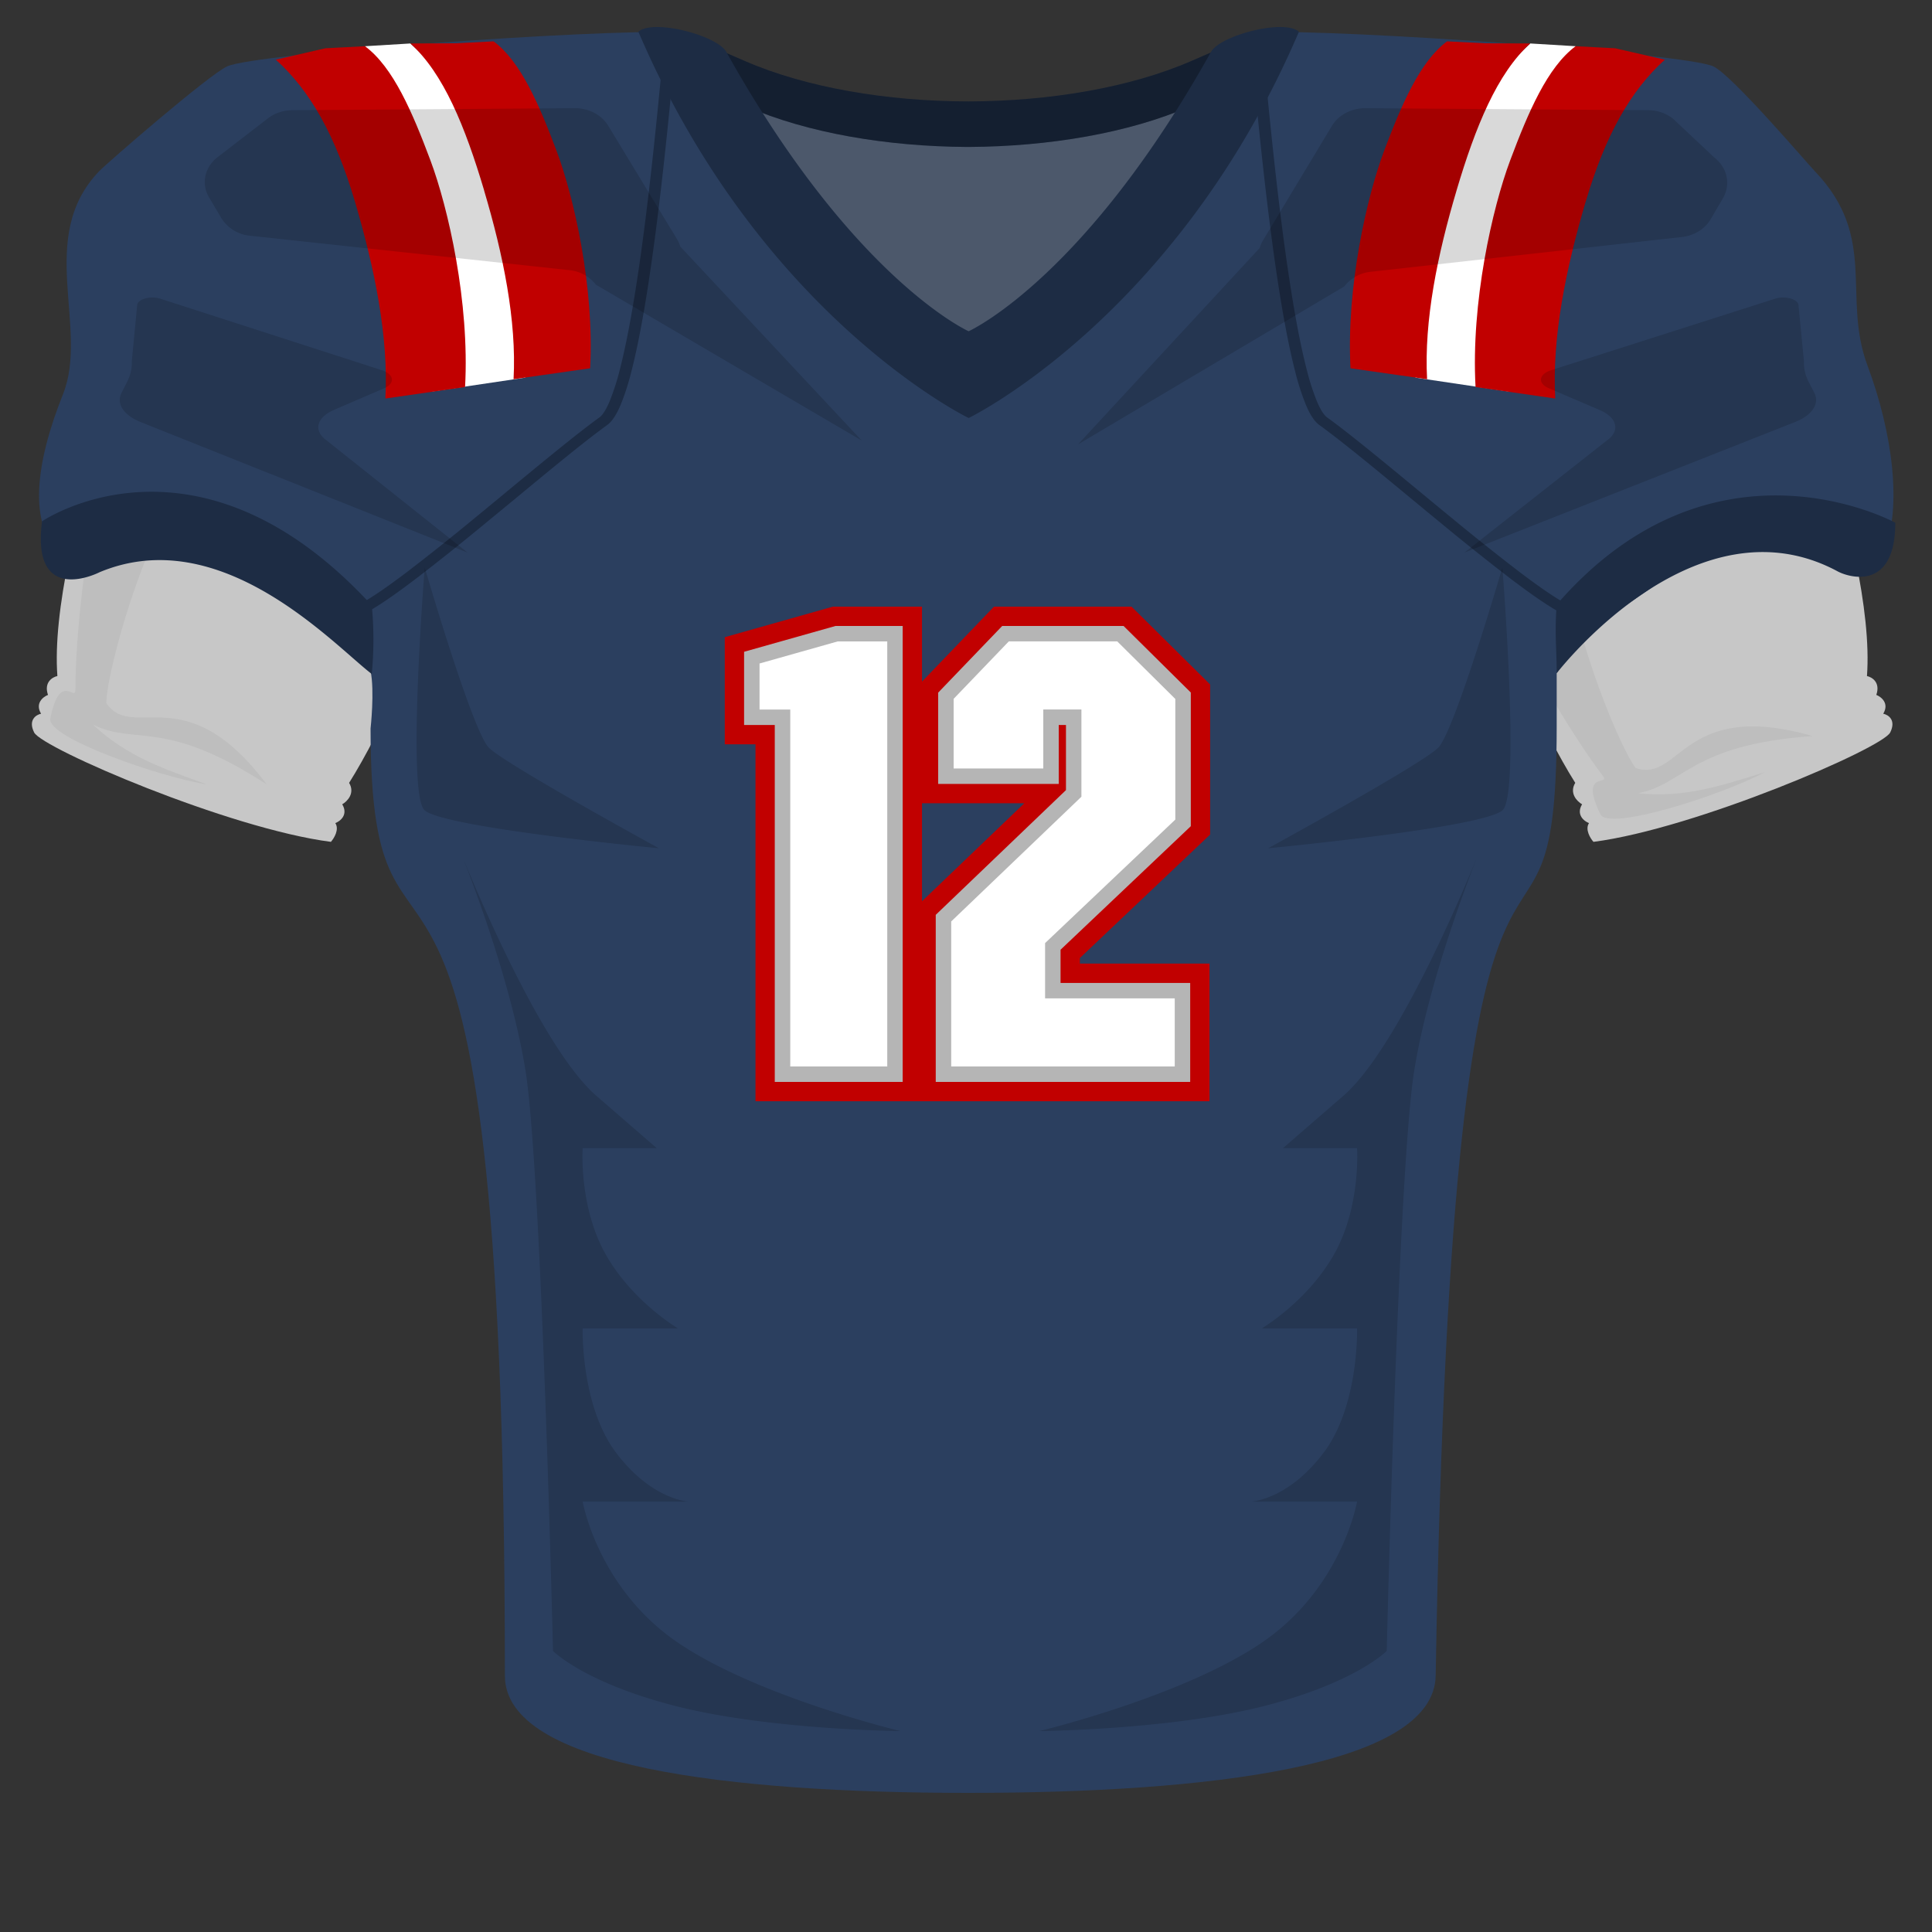 <svg xmlns="http://www.w3.org/2000/svg" width="500" height="500" fill="none"><rect width="100%" height="100%" fill="#333333" stroke="none"/><path fill="#C7C7C7" d="M483.17 174.96c2.47-33.53-25.07-102-32.15-124.7L417.15 32.5 382.7 47.37c-5 10.65-23.62 25-20.5 42.17 3.12 17.15 28.66 86.43 45.47 113.06-1.62 2.7.5 4.83 1.77 5.55-1.62 2.71.52 4.38 1.79 4.87-1.07 1.62.32 3.91 1.15 4.85 26.4-3.4 74.75-24.22 76.8-28.3 1.62-3.25-.52-4.6-1.8-4.86 1.62-2.7-.52-4.37-1.79-4.87 1.12-3.27-1.15-4.62-2.43-4.88Zm-468.32 0c-2.47-33.53 25.08-102 32.15-124.7L80.87 32.5l34.44 14.87c5 10.65 23.62 25 20.5 42.17-3.12 17.15-28.66 86.43-45.46 113.06 1.61 2.7-.51 4.83-1.78 5.55 1.62 2.71-.52 4.38-1.79 4.87 1.08 1.62-.31 3.91-1.14 4.85-26.42-3.4-74.76-24.22-76.8-28.3-1.63-3.25.51-4.6 1.79-4.86-1.62-2.7.52-4.37 1.79-4.87-1.12-3.27 1.16-4.62 2.43-4.88Z"/><path fill="#000" fill-opacity=".05" d="m370.58 110 62-59 25.5 73.5c-20.9-21.8-42.76-11.68-51.06 3.86-8.3 15.55 11.15 63.89 16.31 70.43 11.66 3.8 12.12-17.95 45.76-8.3-31.54 2.23-33.14 12.54-45.23 14.8 12.3 1.34 22.2-2.17 32.88-5.45-11.18 5.95-40.41 15.32-42.56 10.9-5.55-11.48 2.67-7.25.66-9.91-17.2-22.72-44.1-76.53-44.26-90.83ZM38.52 80l92-1-32.5 64.5c-3.5-30-25-34.89-41-27.5-16 7.39-29.66 57.67-29.5 66 7 10.06 20.5-7 41.5 21-26.5-17.26-34-10-45-15.5 9 8.5 19 11.67 29.5 15.5-12.5-2-41.46-12.17-40.5-17 2.5-12.5 6.5-4.16 6.5-7.5 0-28.5 10.5-87 19-98.5Z"/><path fill="#2B3F5F" d="m321.28 16.62-13.37 5.82c-15.86 6.9-36.6 10.38-57.38 10.46-20.8-.08-41.52-3.57-57.39-10.46l-13.37-5.82v101.21l70.51 30.68v.2l.25-.1.24.1v-.2l70.5-30.67V16.61Z"/><path fill="#7E7E7E" d="m321.28 16.62-13.37 5.82c-15.86 6.9-36.6 10.38-57.38 10.46-20.8-.08-41.52-3.57-57.39-10.46l-13.37-5.82v101.21l70.51 30.68v.2l.25-.1.24.1v-.2l70.5-30.67V16.61Z" opacity=".4"/><path fill="#1D2C44" d="M308.32 15.78c-15.96 6.95-36.86 10.43-57.79 10.47-20.92-.04-41.82-3.53-57.79-10.47l-9.05-3.93v11.6l9.47 4.11c15.8 6.88 36.45 10.36 57.16 10.47h.43c20.72-.11 41.36-3.6 57.16-10.47l9.47-4.12v-11.6l-9.05 3.94h-.01Z"/><path fill="#000" d="M308.32 15.78c-15.96 6.95-36.86 10.43-57.79 10.47-20.92-.04-41.82-3.53-57.79-10.47l-14.99-6.52v11.6l15.4 6.7c15.8 6.88 36.44 10.36 57.14 10.47h.49c20.7-.12 41.34-3.6 57.14-10.47l15.4-6.7V9.26l-14.99 6.52h-.01Z" opacity=".3"/><path fill="#2B3F5F" d="M487.63 142.72c4.58-11.45 2.3-30.35-4.34-48.16-6.63-17.82 2.8-33.11-13.59-50.22-2.07-2.16-21.49-24.95-26.29-27.16-7.38-3.4-96.3-9.64-117.33-8.83-13.4 11.22-11.52 34.53-27.62 44.1l-47.93 42.1-47.94-42.1c-16.1-9.57-14.21-32.88-27.61-44.1-21.04-.81-108.81 5.43-116.2 8.83-4.8 2.21-31.08 25-33.15 27.16-16.38 17.1-2.47 40.54-9.34 57.72-6.87 17.18-9.52 34.13 0 41.8l-4.03-9.98c-2.97 8 7.97 5.65 13.37 9.99 20.44-9.17 41.35 2.3 50.22 4.58 5.7 1.46 14.9 20.62 20.05 25.2 1.09 5.15 0 14.89 0 14.89 0 84.76 34.76-14.32 34.76 245.11 0 23.69 58.72 30.32 119.75 30.35h.24c61.03-.02 120.5-6.66 120.9-30.35 4.58-268.02 31.32-160.92 31.32-245.68v-13.75c8.02-12.6 20.62-18.9 26.34-23.48 5.73-4.58 14.9-14.32 28.64-14.32 5.88 0 15.46 1.15 24.05 6.88l5.73-.58Z"/><path fill="#1D2C44" d="M336.15 8.2c-3.88-3.38-20.38.98-22.74 5.22-32.12 57.56-61.33 71.66-62.73 72.31-1.4-.65-30.61-14.75-62.72-72.31-2.36-4.24-18.87-8.6-22.75-5.22 31.62 73.86 85.46 99.99 85.48 99.98.02 0 53.86-26.12 85.48-99.98h-.02ZM490.5 135.28s-46.97-25.78-87.63 21.19c-.57 7.44 0 11.45 0 17.75 9.16-11.45 40.66-43.64 72.73-26.34 2.94 1.58 14.9 5.15 14.9-12.6Zm-479.62-.38C8 157.25 25.77 148.09 25.77 148.09c31.5-13.17 60.7 18.9 70.44 26.34a91.9 91.9 0 0 0 0-17.75c-45.24-49.25-85.33-21.76-85.33-21.76Z"/><path fill="#1D2C44" fill-rule="evenodd" d="M160.6 104.83c-.97 2.27-2.09 4.17-3.47 5.17-5.83 4.22-14.5 11.38-23.71 19l-8.25 6.79a628.6 628.6 0 0 1-17.3 13.8c-5.26 4.01-9.91 7.28-13.27 9.04l-1.58-2.25c3.1-1.62 7.57-4.74 12.84-8.75a622.94 622.94 0 0 0 17.22-13.74c2.72-2.23 5.46-4.5 8.17-6.74 9.24-7.63 18-14.87 23.93-19.16.7-.51 1.6-1.8 2.56-4.06a61.3 61.3 0 0 0 2.72-8.47c1.74-6.8 3.33-15.63 4.74-25.12 2.81-18.99 4.9-40.55 6.17-53.88l3.03.2c-1.27 13.34-3.36 34.96-6.19 54.01-1.4 9.52-3 18.43-4.78 25.36a63.32 63.32 0 0 1-2.83 8.8Zm177.39 0c.96 2.27 2.08 4.17 3.46 5.17 5.84 4.22 14.5 11.38 23.72 19 2.71 2.24 5.48 4.53 8.24 6.79a628.6 628.6 0 0 0 17.3 13.8c5.27 4.01 9.92 7.28 13.28 9.04l1.58-2.25c-3.1-1.62-7.58-4.74-12.84-8.75a624.54 624.54 0 0 1-17.22-13.74c-2.73-2.23-5.47-4.5-8.18-6.74-9.23-7.63-18-14.87-23.92-19.16-.71-.51-1.6-1.8-2.57-4.06a61.3 61.3 0 0 1-2.71-8.47c-1.75-6.8-3.33-15.63-4.74-25.12-2.82-18.99-4.9-40.55-6.17-53.88l-3.03.2c1.26 13.34 3.36 34.96 6.18 54.01 1.41 9.52 3.01 18.43 4.79 25.36a63.32 63.32 0 0 0 2.83 8.8Z" clip-rule="evenodd"/><path fill="#fff" d="m396.03 11.25 11.75.71-16.8 89.44-24.6-3.66-11.1-13.95 11.93-45.52 28.82-27.02Z"/><path fill="#C10000" fill-rule="evenodd" d="M410.37 52.22c5.1-17.26 11.6-28.74 20.49-36.78L418 12.49l-10.23-.53c-7.32 5.43-12.28 17.14-16.92 29.5-4.64 12.37-10.19 36.82-8.98 58.7l20.63 2.98c-.88-15.87 2.77-33.66 7.86-50.92Zm-33.42-2.92c4.91-16.55 10.53-30.33 19.08-38.05l-11.7-.05-9.83-.5c-7.04 5.22-11.81 16.45-16.29 28.32-4.46 11.86-9.83 35.31-8.7 56.29l19.82 2.83c-.82-15.21 2.7-32.28 7.62-48.83Z" clip-rule="evenodd"/><path fill="#fff" d="m106.21 11.25-11.75.71 16.81 89.44 24.6-3.66 11.1-13.95-11.94-45.52-28.82-27.02Z"/><path fill="#C10000" fill-rule="evenodd" d="M91.87 52.22c-5.1-17.26-11.6-28.74-20.48-36.78l12.84-2.95 10.23-.53c7.32 5.43 12.28 17.14 16.92 29.5 4.64 12.37 10.19 36.82 8.98 58.7l-20.63 2.98c.88-15.87-2.77-33.66-7.86-50.92Zm33.43-2.92c-4.92-16.55-10.53-30.33-19.09-38.05l11.7-.05 9.83-.5c7.04 5.22 11.82 16.45 16.29 28.32 4.47 11.86 9.83 35.31 8.7 56.29l-19.82 2.83c.82-15.21-2.7-32.28-7.62-48.83Z" clip-rule="evenodd"/><path fill="#000" d="m86.43 106.08 13-5.6c2.83-1.23 2.62-3.53-.43-4.61L41.66 77.36c-2.53-.9-5.96-.02-6.15 1.57l-1.4 14.56c.08 1.82-.34 3.64-1.24 5.4l-1.4 2.75c-1.45 2.84.54 5.86 5.04 7.63L121 143l-36.52-29.05c-3.43-2.48-2.58-5.91 1.94-7.86ZM57.29 56.45a9.8 9.8 0 0 0 7.46 4.56l82.54 8.9a9.98 9.98 0 0 1 6.94 3.77L223 114l-46.95-50.19a8.14 8.14 0 0 0-.85-1.93l-17.8-29.34c-1.71-2.82-5.06-4.56-8.68-4.54l-73.05.52c-2.33.01-4.59.76-6.34 2.12l-13 10.02c-3.38 2.6-4.3 6.89-2.24 10.39l3.2 5.4Zm112.68 240.7-15.63-13.55C138.71 270.05 119 220 119 220s12.83 31.2 16.99 57c4.16 25.8 7.13 150.27 7.13 150.27s8.22 8.35 32.33 14.4C199.57 447.7 233 448 233 448s-37.21-8.92-57.77-23.03c-20.55-14.1-24.44-36.36-24.44-36.36h27.4s-9.49-.4-18.72-12.61c-9.23-12.2-8.68-32.21-8.68-32.21h24.66s-11.98-7.06-18.83-19.39c-6.85-12.33-5.83-27.25-5.83-27.25h19.18Zm162.06 0 15.63-13.55C363.29 270.05 383 220 383 220s-12.83 31.2-16.99 57c-4.16 25.8-7.13 150.27-7.13 150.27s-8.22 8.35-32.33 14.4C302.43 447.7 269 448 269 448s37.21-8.92 57.77-23.03c20.55-14.1 24.44-36.36 24.44-36.36h-27.4s9.49-.4 18.72-12.61c9.23-12.2 8.68-32.21 8.68-32.21h-24.66s11.98-7.06 18.83-19.39c6.85-12.33 5.83-27.25 5.83-27.25h-19.18Zm137.5-195.51-1.42-2.75a10.64 10.64 0 0 1-1.25-5.4l-1.42-14.56c-.19-1.59-3.66-2.47-6.21-1.57l-57.98 18.51c-3.08 1.08-3.3 3.38-.43 4.6l13.14 5.62c4.57 1.95 5.42 5.39 1.96 7.86L379 143l85.43-33.73c4.55-1.77 6.57-4.79 5.1-7.63Zm-114.7-31.31 80.4-8.99c3.2-.35 6-2.07 7.48-4.6l3.2-5.46c2.06-3.54 1.14-7.87-2.24-10.5l-10.75-10.11a10.5 10.5 0 0 0-6.36-2.15L353.4 28c-3.64-.02-6.98 1.74-8.7 4.58l-17.83 29.63a7.87 7.87 0 0 0-.85 1.96L279 115l68.88-40.86a10 10 0 0 1 6.95-3.81Zm-184.31 149.2s-56.15-5.35-60.7-9.9c-4.56-4.56.1-62.76.1-62.76s12.32 42.36 16.61 46.65c4.3 4.3 44 26.01 44 26.01Zm157.68 0s56.16-5.35 60.72-9.9c4.55-4.56-.11-62.76-.11-62.76s-12.32 42.36-16.61 46.65c-4.3 4.3-44 26.01-44 26.01Z" opacity=".15"/><path fill="#C10000" fill-rule="evenodd" d="M238.61 157v19.4l18.63-19.4h35.6l20.34 20.14v38.84l-33.71 31.96v1.44h33.55V285h-117.5v-92.38h-7.95V164.9l27.97-7.9h23.07Zm0 76.24 26.48-25.36h-26.48v25.36ZM272 200.88v-15.26h5.88v19.72l-33.7 32.27V278h61.85v-21.62h-33.55v-11.45l33.7-31.96v-32.91L289.97 164h-29.73l-15.43 16.06v20.82H272ZM216.51 164h15.1v114h-29.1v-92.38h-7.94V170.2l21.94-6.2Z" clip-rule="evenodd"/><path fill="#fff" d="M231.61 164h-15.1l-21.94 6.2v15.42h7.95V278h29.1V164Zm58.35 0h-29.73l-15.43 16.06v20.82H272v-15.26h5.87v19.72l-33.7 32.27V278h61.85v-21.62h-33.55v-11.45l33.7-31.96v-32.91L289.97 164Z"/><path fill="#B5B5B5" fill-rule="evenodd" d="M216.23 162h17.38v118h-33.1v-92.38h-7.94v-18.94l23.66-6.68Zm.56 4-20.22 5.71v11.91h7.95V276h25.1V166h-12.83Zm42.58-4h31.41l17.4 17.22v34.6l-33.71 31.97v8.59h33.55V280h-65.85v-43.24l33.7-32.28v-16.86H274v15.26h-31.2v-23.63L259.37 162Zm1.7 4-14.27 14.86v18.02H270v-15.26h9.87v22.57l-33.7 32.28V276h57.85v-17.62h-33.55v-14.31l33.7-31.96v-31.22l-15.03-14.9h-28.06Z" clip-rule="evenodd"/></svg>